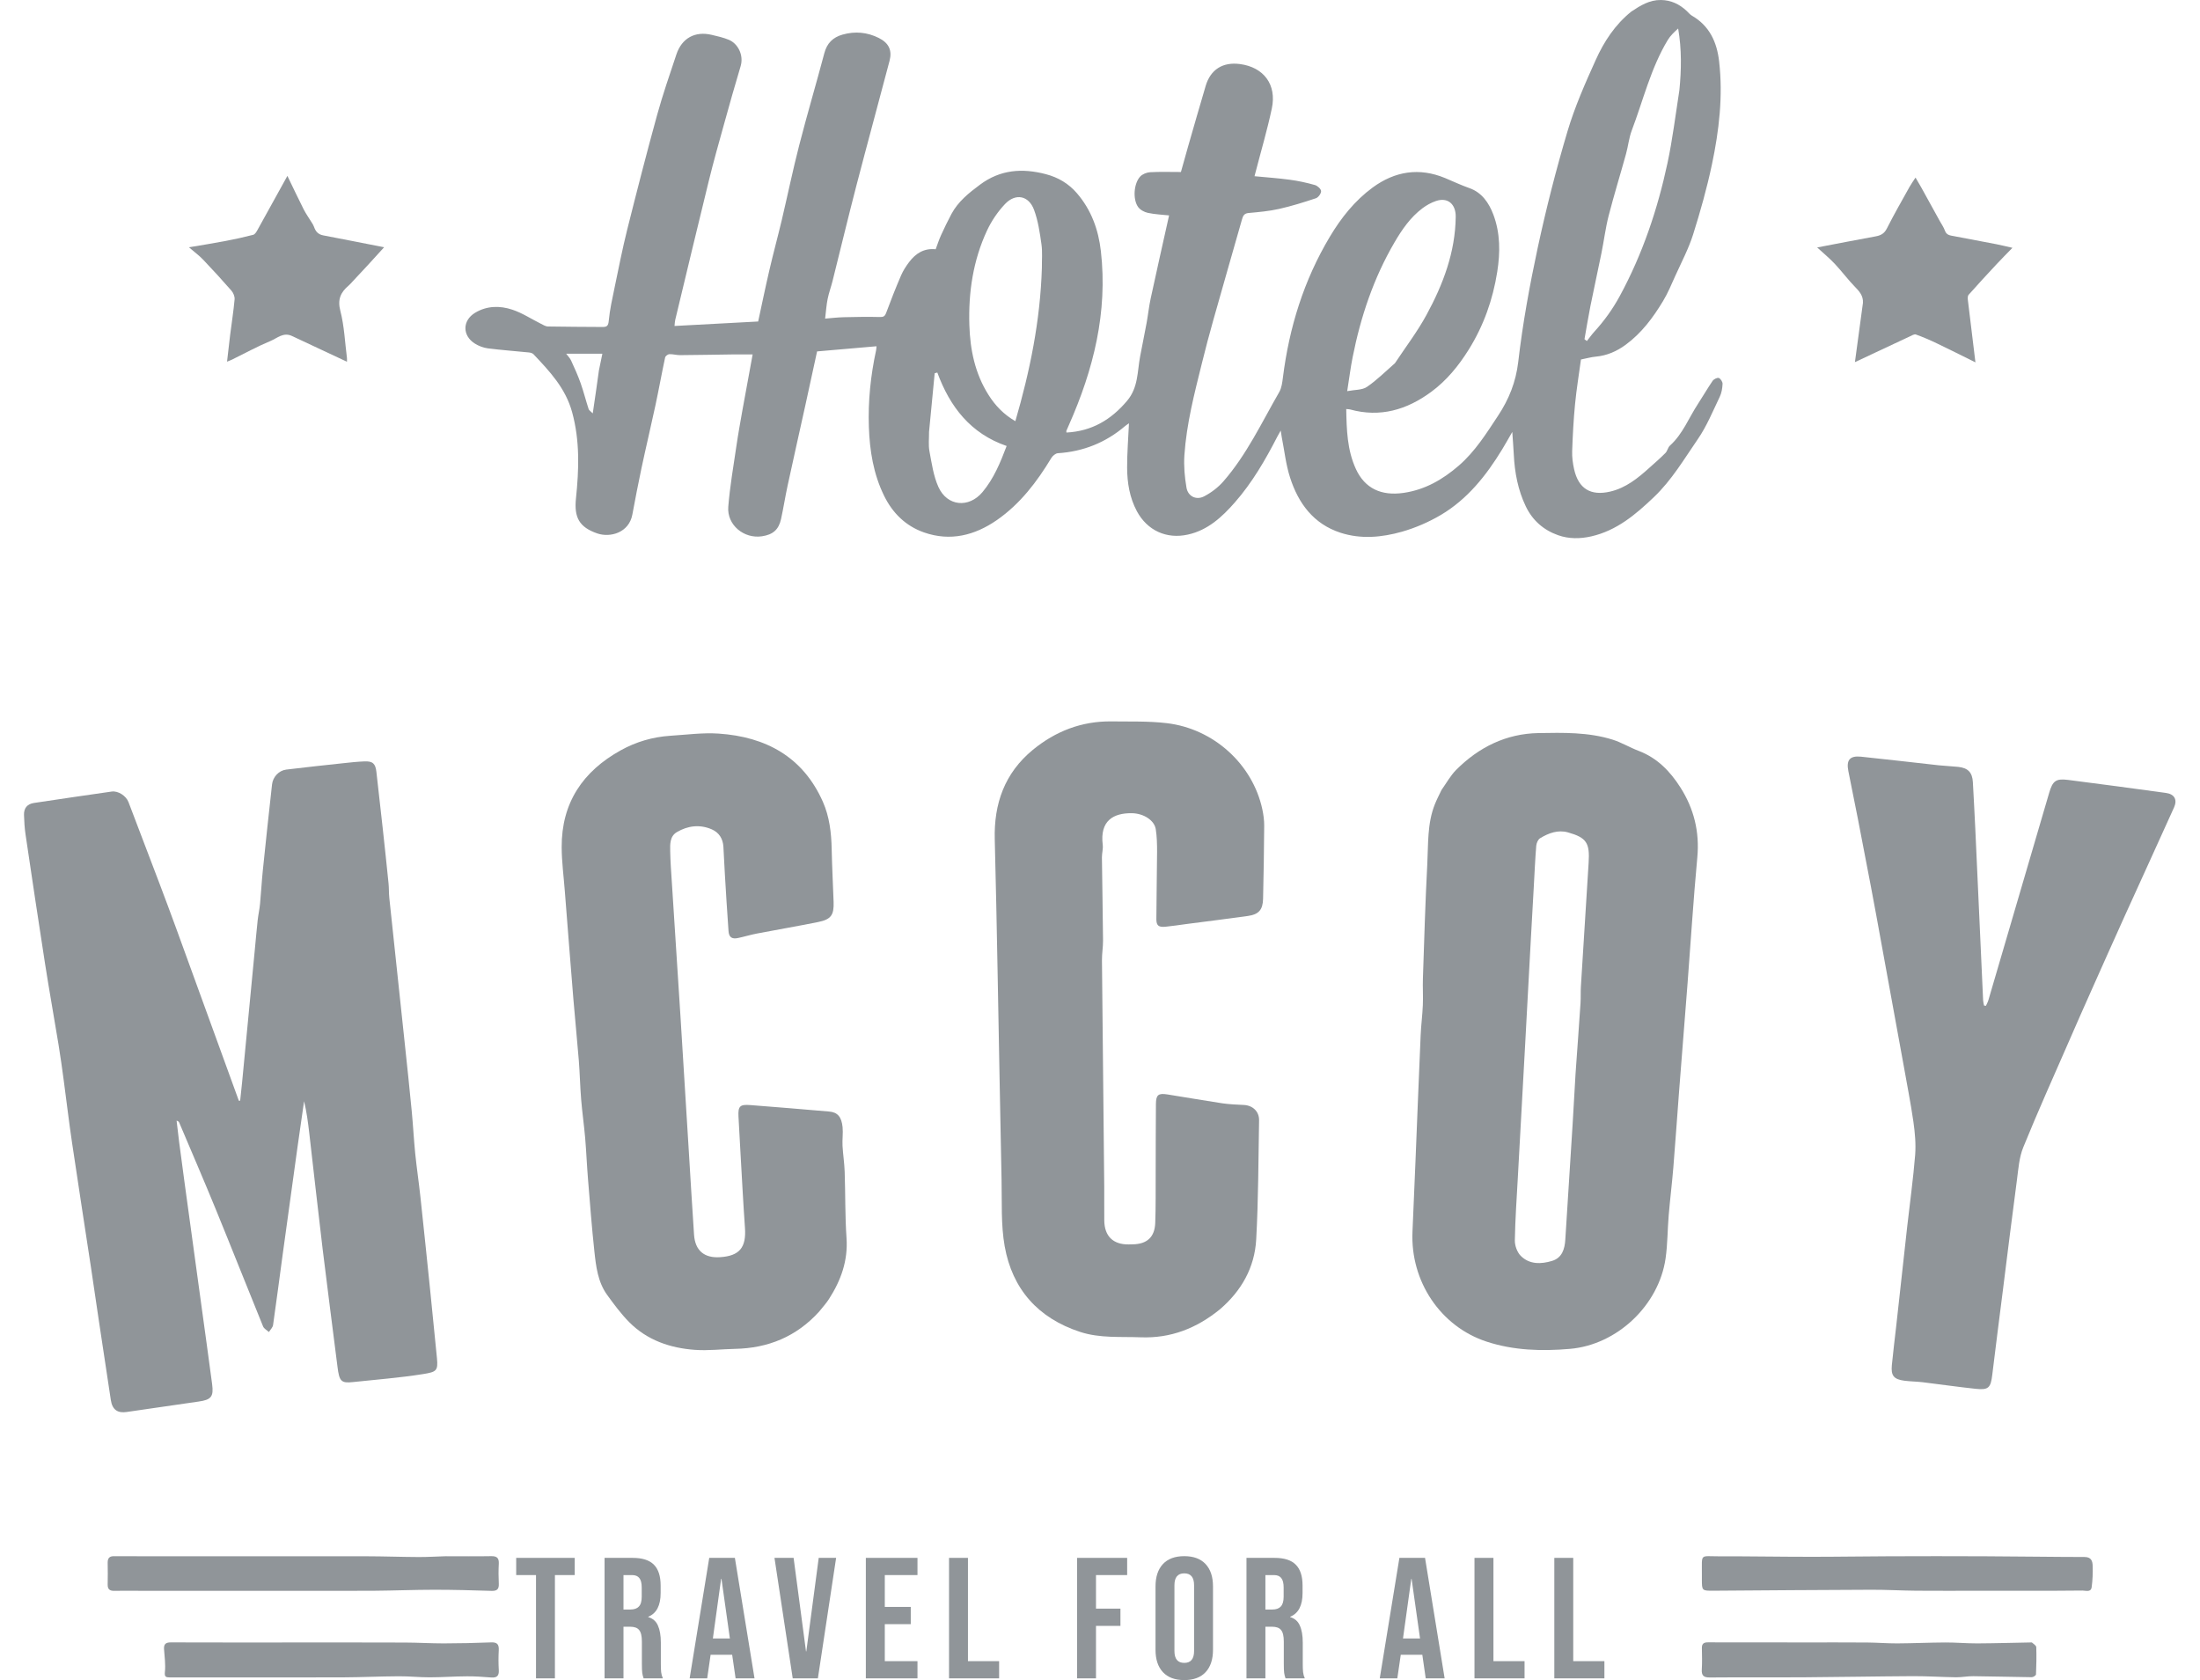 <svg width="55" height="42" viewBox="0 0 55 42" fill="none" xmlns="http://www.w3.org/2000/svg">
<path d="M4.402 23.201C4.927 24.648 5.449 26.082 5.971 27.517C5.982 27.516 5.993 27.515 6.004 27.515C6.02 27.364 6.037 27.213 6.052 27.062C6.158 25.96 6.263 24.859 6.369 23.757C6.393 23.506 6.415 23.254 6.442 23.003C6.457 22.867 6.488 22.732 6.501 22.596C6.528 22.316 6.542 22.035 6.571 21.755C6.645 21.039 6.721 20.324 6.801 19.61C6.822 19.422 6.971 19.262 7.155 19.239C7.633 19.18 8.113 19.13 8.592 19.078C8.764 19.059 8.936 19.041 9.108 19.034C9.319 19.024 9.387 19.09 9.41 19.296C9.462 19.769 9.518 20.241 9.569 20.715C9.619 21.172 9.668 21.63 9.714 22.089C9.726 22.208 9.72 22.33 9.733 22.45C9.86 23.658 9.99 24.866 10.118 26.075C10.178 26.641 10.239 27.207 10.293 27.774C10.327 28.126 10.345 28.48 10.38 28.832C10.417 29.195 10.471 29.555 10.51 29.917C10.593 30.685 10.672 31.454 10.751 32.222C10.81 32.799 10.868 33.376 10.924 33.954C10.954 34.266 10.912 34.297 10.579 34.35C9.999 34.443 9.411 34.487 8.826 34.55C8.528 34.583 8.482 34.532 8.437 34.166C8.314 33.183 8.184 32.2 8.065 31.216C7.949 30.252 7.843 29.285 7.731 28.32C7.7 28.056 7.666 27.793 7.602 27.529C7.547 27.91 7.491 28.291 7.438 28.673C7.313 29.571 7.189 30.47 7.066 31.368C6.986 31.953 6.911 32.539 6.827 33.123C6.818 33.186 6.759 33.241 6.723 33.299C6.673 33.253 6.6 33.216 6.577 33.159C6.181 32.188 5.796 31.212 5.399 30.242C5.101 29.514 4.789 28.792 4.482 28.067C4.473 28.046 4.458 28.027 4.415 28.016C4.436 28.192 4.455 28.369 4.478 28.545C4.521 28.878 4.566 29.21 4.611 29.542C4.754 30.585 4.897 31.628 5.04 32.671C5.128 33.314 5.218 33.957 5.303 34.601C5.345 34.916 5.279 34.993 4.967 35.037C4.367 35.122 3.767 35.209 3.167 35.298C2.952 35.33 2.809 35.253 2.771 35.001C2.671 34.343 2.571 33.685 2.473 33.027C2.406 32.576 2.341 32.124 2.273 31.674C2.116 30.637 1.954 29.602 1.801 28.566C1.724 28.049 1.664 27.531 1.594 27.013C1.554 26.715 1.513 26.416 1.464 26.118C1.353 25.438 1.23 24.759 1.124 24.077C0.957 23.007 0.798 21.936 0.639 20.864C0.615 20.702 0.605 20.537 0.6 20.373C0.595 20.201 0.681 20.099 0.849 20.073C1.496 19.976 2.144 19.88 2.792 19.788C2.953 19.765 3.152 19.893 3.213 20.053C3.471 20.727 3.728 21.401 3.983 22.076C4.124 22.446 4.261 22.818 4.402 23.201Z" fill="#909599"/>
<path d="M36.038 19.748C36.163 19.572 36.263 19.388 36.404 19.246C36.969 18.68 37.651 18.341 38.458 18.326C39.079 18.315 39.708 18.301 40.311 18.489C40.537 18.559 40.744 18.687 40.967 18.771C41.43 18.947 41.754 19.282 42.01 19.685C42.348 20.216 42.492 20.793 42.433 21.432C42.335 22.48 42.27 23.532 42.189 24.582C42.12 25.482 42.047 26.383 41.977 27.283C41.928 27.915 41.886 28.548 41.834 29.18C41.801 29.579 41.752 29.977 41.718 30.376C41.687 30.738 41.691 31.104 41.639 31.462C41.471 32.624 40.434 33.618 39.25 33.72C38.545 33.781 37.842 33.761 37.165 33.539C36.011 33.161 35.257 32.029 35.312 30.792C35.337 30.213 35.362 29.634 35.386 29.055C35.429 27.999 35.47 26.942 35.516 25.886C35.526 25.633 35.561 25.38 35.571 25.126C35.581 24.903 35.565 24.678 35.573 24.454C35.605 23.505 35.632 22.555 35.682 21.606C35.709 21.104 35.678 20.59 35.871 20.107C35.918 19.988 35.978 19.874 36.038 19.748ZM39.389 26.835C39.431 26.249 39.474 25.662 39.513 25.076C39.522 24.94 39.514 24.803 39.522 24.667C39.586 23.633 39.65 22.599 39.716 21.565C39.747 21.075 39.666 20.94 39.2 20.809C38.951 20.738 38.714 20.826 38.502 20.955C38.45 20.987 38.411 21.078 38.406 21.145C38.378 21.489 38.364 21.834 38.344 22.179C38.319 22.619 38.294 23.059 38.27 23.499C38.221 24.393 38.173 25.286 38.125 26.18C38.065 27.264 38.005 28.348 37.946 29.432C37.917 29.957 37.88 30.482 37.871 31.008C37.869 31.138 37.928 31.303 38.018 31.394C38.236 31.614 38.529 31.604 38.802 31.521C39.052 31.445 39.119 31.225 39.133 30.984C39.193 30.022 39.255 29.059 39.316 28.097C39.341 27.686 39.364 27.276 39.389 26.835Z" fill="#909599"/>
<path d="M30.495 32.734C29.913 33.206 29.271 33.459 28.519 33.431C28.01 33.411 27.497 33.458 27.002 33.296C25.953 32.953 25.308 32.229 25.117 31.155C25.021 30.615 25.051 30.05 25.039 29.496C25.002 27.765 24.974 26.034 24.94 24.303C24.919 23.197 24.898 22.09 24.869 20.984C24.845 20.09 25.116 19.325 25.821 18.745C26.39 18.278 27.043 18.026 27.784 18.034C28.246 18.04 28.712 18.024 29.168 18.078C30.343 18.216 31.316 19.107 31.558 20.23C31.587 20.366 31.606 20.507 31.605 20.645C31.601 21.253 31.591 21.86 31.577 22.468C31.571 22.744 31.468 22.86 31.198 22.898C30.688 22.969 30.177 23.033 29.666 23.099C29.49 23.122 29.315 23.15 29.139 23.167C28.97 23.184 28.909 23.141 28.909 22.981C28.911 22.417 28.924 21.853 28.927 21.289C28.927 21.102 28.923 20.912 28.894 20.728C28.86 20.51 28.594 20.332 28.293 20.329C27.842 20.324 27.493 20.51 27.568 21.118C27.581 21.221 27.547 21.329 27.548 21.435C27.556 22.128 27.57 22.82 27.576 23.512C27.577 23.677 27.547 23.842 27.549 24.007C27.566 25.891 27.587 27.776 27.606 29.661C27.608 29.943 27.604 30.226 27.607 30.508C27.61 30.903 27.828 31.115 28.22 31.109C28.253 31.109 28.285 31.107 28.317 31.107C28.675 31.101 28.869 30.928 28.881 30.568C28.896 30.16 28.89 29.751 28.892 29.342C28.894 28.761 28.893 28.18 28.898 27.6C28.9 27.371 28.956 27.324 29.182 27.359C29.64 27.431 30.097 27.512 30.556 27.581C30.736 27.607 30.918 27.614 31.1 27.623C31.318 27.635 31.48 27.785 31.477 28.004C31.459 28.999 31.46 29.994 31.405 30.987C31.366 31.684 31.039 32.269 30.495 32.734Z" fill="#909599"/>
<path d="M20.481 32.786C19.911 33.416 19.202 33.704 18.373 33.72C18.04 33.727 17.706 33.769 17.376 33.745C16.755 33.701 16.181 33.505 15.732 33.054C15.527 32.847 15.351 32.609 15.18 32.373C14.947 32.052 14.901 31.665 14.86 31.287C14.795 30.685 14.749 30.081 14.7 29.477C14.672 29.133 14.658 28.788 14.629 28.445C14.601 28.125 14.555 27.806 14.529 27.486C14.502 27.16 14.496 26.832 14.47 26.506C14.429 25.993 14.376 25.482 14.334 24.97C14.26 24.07 14.191 23.17 14.12 22.27C14.092 21.906 14.043 21.542 14.042 21.177C14.037 20.072 14.569 19.282 15.52 18.756C15.904 18.543 16.32 18.422 16.76 18.393C17.162 18.368 17.567 18.312 17.967 18.339C19.147 18.419 20.076 18.921 20.573 20.046C20.736 20.415 20.784 20.819 20.792 21.225C20.801 21.666 20.825 22.106 20.84 22.547C20.852 22.876 20.776 22.985 20.452 23.05C19.943 23.153 19.43 23.24 18.92 23.338C18.763 23.368 18.609 23.416 18.452 23.449C18.298 23.482 18.224 23.432 18.213 23.275C18.178 22.803 18.151 22.331 18.122 21.859C18.109 21.628 18.099 21.397 18.085 21.167C18.073 20.968 17.978 20.814 17.797 20.734C17.497 20.603 17.197 20.64 16.921 20.802C16.743 20.908 16.752 21.106 16.755 21.282C16.76 21.545 16.78 21.808 16.797 22.071C16.868 23.179 16.941 24.287 17.011 25.395C17.08 26.495 17.147 27.594 17.215 28.694C17.26 29.418 17.302 30.142 17.351 30.866C17.378 31.263 17.606 31.454 18.001 31.428C18.489 31.397 18.659 31.186 18.624 30.695C18.579 30.057 18.547 29.418 18.51 28.78C18.493 28.491 18.478 28.201 18.462 27.912C18.449 27.657 18.497 27.605 18.752 27.625C19.411 27.675 20.069 27.731 20.727 27.787C20.937 27.804 21.039 27.916 21.065 28.18C21.079 28.332 21.055 28.489 21.063 28.642C21.075 28.86 21.11 29.077 21.117 29.295C21.136 29.845 21.125 30.397 21.163 30.946C21.203 31.516 21.023 32.009 20.725 32.473C20.656 32.581 20.568 32.676 20.481 32.786Z" fill="#909599"/>
<path d="M47.583 26.589C47.357 25.342 47.131 24.109 46.906 22.877C46.861 22.634 46.817 22.391 46.77 22.149C46.663 21.589 46.556 21.029 46.447 20.469C46.37 20.073 46.291 19.677 46.21 19.282C46.153 19.003 46.242 18.888 46.523 18.916C47.175 18.983 47.825 19.061 48.475 19.132C48.635 19.149 48.797 19.154 48.956 19.171C49.203 19.198 49.309 19.312 49.322 19.556C49.343 19.948 49.365 20.34 49.383 20.732C49.449 22.157 49.513 23.582 49.578 25.007C49.58 25.051 49.593 25.094 49.601 25.137C49.617 25.14 49.632 25.142 49.648 25.145C49.669 25.096 49.697 25.049 49.711 24.999C50.218 23.273 50.723 21.547 51.229 19.821C51.317 19.52 51.398 19.458 51.703 19.497C52.518 19.601 53.332 19.71 54.146 19.822C54.36 19.851 54.439 19.988 54.351 20.185C53.944 21.088 53.531 21.988 53.122 22.89C52.829 23.539 52.539 24.189 52.249 24.84C52.074 25.231 51.902 25.622 51.731 26.015C51.344 26.901 50.947 27.783 50.583 28.678C50.478 28.934 50.459 29.229 50.422 29.509C50.3 30.419 50.189 31.33 50.074 32.241C49.984 32.95 49.893 33.658 49.807 34.367C49.768 34.694 49.714 34.753 49.393 34.719C48.95 34.672 48.51 34.608 48.067 34.554C47.915 34.536 47.761 34.536 47.609 34.516C47.347 34.482 47.271 34.391 47.296 34.13C47.327 33.804 47.369 33.479 47.405 33.154C47.497 32.321 47.588 31.488 47.681 30.656C47.748 30.061 47.831 29.468 47.879 28.872C47.9 28.598 47.874 28.315 47.835 28.041C47.766 27.56 47.669 27.082 47.583 26.589Z" fill="#909599"/>
<path d="M40.783 0.289C41.015 0.135 41.237 -0.003 41.522 6.55718e-05C41.779 0.003 41.986 0.105 42.168 0.274C42.211 0.314 42.248 0.363 42.298 0.392C42.739 0.647 42.923 1.054 42.978 1.535C43.078 2.405 42.977 3.265 42.798 4.113C42.673 4.703 42.509 5.288 42.327 5.864C42.215 6.217 42.039 6.549 41.886 6.888C41.788 7.104 41.698 7.326 41.575 7.528C41.326 7.941 41.04 8.326 40.644 8.617C40.419 8.783 40.174 8.89 39.892 8.916C39.778 8.926 39.666 8.959 39.524 8.987C39.476 9.342 39.413 9.723 39.376 10.106C39.338 10.496 39.318 10.888 39.304 11.28C39.299 11.428 39.32 11.581 39.352 11.727C39.461 12.217 39.766 12.403 40.256 12.289C40.648 12.197 40.948 11.953 41.237 11.692C41.372 11.571 41.509 11.453 41.636 11.324C41.686 11.274 41.697 11.185 41.749 11.139C42.071 10.849 42.22 10.444 42.451 10.094C42.575 9.905 42.688 9.707 42.816 9.52C42.846 9.478 42.932 9.435 42.97 9.449C43.016 9.466 43.067 9.547 43.064 9.597C43.059 9.707 43.04 9.825 42.992 9.923C42.82 10.28 42.669 10.654 42.446 10.977C42.103 11.476 41.793 12.003 41.348 12.427C40.892 12.862 40.418 13.264 39.781 13.409C39.502 13.472 39.221 13.474 38.954 13.38C38.59 13.252 38.313 13.01 38.144 12.657C37.949 12.249 37.867 11.815 37.845 11.366C37.836 11.187 37.821 11.008 37.807 10.798C37.714 10.959 37.638 11.096 37.556 11.231C37.158 11.885 36.687 12.479 36.02 12.874C35.718 13.052 35.386 13.196 35.049 13.292C34.547 13.434 34.025 13.484 33.513 13.318C32.835 13.097 32.458 12.581 32.251 11.936C32.146 11.61 32.11 11.262 32.043 10.924C32.035 10.884 32.03 10.843 32.018 10.763C31.977 10.836 31.954 10.874 31.934 10.914C31.634 11.498 31.306 12.064 30.871 12.56C30.549 12.927 30.195 13.254 29.697 13.364C29.162 13.483 28.681 13.261 28.422 12.78C28.24 12.44 28.18 12.069 28.178 11.691C28.177 11.327 28.207 10.962 28.224 10.582C28.191 10.606 28.158 10.626 28.129 10.65C27.643 11.064 27.083 11.289 26.445 11.33C26.389 11.334 26.317 11.394 26.284 11.448C25.923 12.046 25.505 12.596 24.924 13C24.368 13.386 23.757 13.539 23.103 13.311C22.647 13.152 22.315 12.83 22.1 12.389C21.835 11.846 21.742 11.267 21.722 10.674C21.699 10.027 21.766 9.386 21.903 8.754C21.909 8.724 21.909 8.693 21.913 8.656C21.413 8.7 20.925 8.742 20.427 8.785C20.33 9.229 20.235 9.673 20.137 10.117C19.988 10.792 19.836 11.466 19.69 12.141C19.63 12.418 19.587 12.699 19.526 12.976C19.467 13.242 19.323 13.365 19.052 13.406C18.598 13.476 18.17 13.122 18.207 12.667C18.248 12.159 18.336 11.656 18.41 11.151C18.454 10.849 18.509 10.548 18.562 10.247C18.645 9.785 18.731 9.325 18.816 8.86C18.651 8.86 18.497 8.858 18.342 8.86C17.896 8.866 17.45 8.875 17.003 8.878C16.913 8.879 16.823 8.85 16.733 8.854C16.696 8.855 16.635 8.902 16.628 8.937C16.542 9.338 16.47 9.741 16.384 10.142C16.272 10.665 16.147 11.186 16.036 11.709C15.954 12.093 15.881 12.478 15.809 12.863C15.725 13.319 15.254 13.446 14.932 13.335C14.48 13.179 14.35 12.936 14.399 12.461C14.474 11.739 14.5 11.023 14.303 10.304C14.138 9.702 13.741 9.282 13.337 8.855C13.311 8.828 13.262 8.815 13.222 8.811C12.881 8.776 12.539 8.752 12.199 8.709C12.086 8.694 11.969 8.65 11.873 8.59C11.554 8.391 11.557 8.011 11.879 7.818C12.173 7.641 12.5 7.638 12.81 7.742C13.057 7.824 13.281 7.973 13.516 8.09C13.575 8.12 13.639 8.161 13.701 8.162C14.156 8.171 14.61 8.17 15.065 8.174C15.172 8.175 15.208 8.145 15.219 8.018C15.245 7.741 15.307 7.466 15.364 7.192C15.465 6.708 15.56 6.221 15.68 5.741C15.92 4.784 16.165 3.828 16.427 2.877C16.568 2.366 16.742 1.864 16.91 1.36C17.046 0.953 17.376 0.773 17.791 0.871C17.936 0.905 18.084 0.938 18.221 0.995C18.445 1.088 18.6 1.375 18.515 1.657C18.372 2.134 18.237 2.612 18.104 3.092C17.971 3.57 17.836 4.048 17.718 4.53C17.434 5.684 17.159 6.841 16.881 7.996C16.871 8.038 16.87 8.081 16.863 8.149C17.562 8.112 18.253 8.075 18.954 8.037C19.047 7.609 19.134 7.185 19.232 6.764C19.329 6.343 19.443 5.927 19.543 5.507C19.691 4.88 19.821 4.248 19.982 3.624C20.179 2.857 20.405 2.097 20.608 1.331C20.674 1.079 20.823 0.933 21.064 0.865C21.378 0.776 21.683 0.805 21.972 0.95C22.22 1.075 22.308 1.258 22.239 1.52C21.965 2.56 21.681 3.598 21.41 4.639C21.204 5.432 21.013 6.23 20.814 7.024C20.776 7.175 20.722 7.321 20.691 7.473C20.661 7.621 20.651 7.773 20.628 7.965C20.784 7.952 20.938 7.934 21.091 7.93C21.392 7.923 21.693 7.917 21.994 7.925C22.087 7.928 22.121 7.907 22.154 7.821C22.271 7.505 22.395 7.191 22.528 6.882C22.579 6.765 22.65 6.655 22.727 6.553C22.891 6.335 23.102 6.2 23.392 6.231C23.437 6.111 23.474 5.993 23.525 5.882C23.607 5.702 23.693 5.523 23.786 5.349C23.954 5.037 24.222 4.823 24.502 4.615C25.008 4.239 25.554 4.2 26.143 4.353C26.455 4.434 26.716 4.59 26.922 4.829C27.28 5.244 27.461 5.739 27.522 6.279C27.696 7.808 27.337 9.24 26.723 10.624C26.702 10.673 26.679 10.721 26.659 10.771C26.655 10.779 26.66 10.791 26.662 10.813C27.29 10.78 27.774 10.499 28.178 10.019C28.459 9.685 28.431 9.29 28.503 8.911C28.556 8.628 28.615 8.346 28.667 8.063C28.703 7.863 28.724 7.66 28.767 7.461C28.915 6.775 29.07 6.091 29.227 5.385C29.052 5.366 28.87 5.359 28.695 5.321C28.606 5.302 28.502 5.245 28.451 5.172C28.316 4.979 28.344 4.588 28.504 4.414C28.561 4.352 28.668 4.31 28.754 4.305C29 4.291 29.248 4.3 29.523 4.3C29.578 4.103 29.64 3.881 29.703 3.659C29.848 3.156 29.992 2.652 30.141 2.15C30.262 1.738 30.568 1.545 30.997 1.601C31.592 1.679 31.922 2.113 31.796 2.71C31.681 3.254 31.522 3.789 31.383 4.328C31.377 4.348 31.372 4.368 31.363 4.405C31.662 4.434 31.954 4.454 32.243 4.493C32.455 4.521 32.665 4.567 32.871 4.625C32.936 4.643 33.024 4.721 33.027 4.777C33.031 4.836 32.958 4.936 32.898 4.956C32.595 5.057 32.288 5.153 31.976 5.223C31.726 5.279 31.467 5.302 31.211 5.325C31.098 5.336 31.074 5.402 31.049 5.488C30.812 6.322 30.571 7.156 30.336 7.99C30.233 8.353 30.137 8.718 30.047 9.083C29.859 9.84 29.663 10.596 29.61 11.377C29.592 11.646 29.616 11.923 29.662 12.19C29.699 12.408 29.905 12.51 30.101 12.409C30.279 12.317 30.451 12.187 30.583 12.036C31.167 11.368 31.541 10.564 31.98 9.803C32.041 9.698 32.057 9.561 32.073 9.436C32.23 8.186 32.596 7.005 33.245 5.92C33.528 5.446 33.867 5.018 34.316 4.688C34.875 4.279 35.48 4.184 36.125 4.45C36.329 4.535 36.528 4.63 36.739 4.704C37.044 4.812 37.222 5.068 37.334 5.365C37.509 5.832 37.507 6.312 37.431 6.795C37.322 7.49 37.091 8.142 36.718 8.74C36.465 9.145 36.167 9.511 35.782 9.795C35.172 10.245 34.504 10.444 33.749 10.235C33.724 10.228 33.697 10.23 33.656 10.226C33.665 10.742 33.679 11.251 33.898 11.726C34.122 12.21 34.53 12.403 35.092 12.321C35.627 12.243 36.067 11.988 36.47 11.64C36.878 11.286 37.158 10.837 37.45 10.395C37.722 9.984 37.896 9.555 37.956 9.046C38.067 8.089 38.241 7.136 38.443 6.193C38.654 5.215 38.901 4.243 39.187 3.284C39.369 2.672 39.63 2.08 39.894 1.497C40.1 1.041 40.374 0.618 40.783 0.289ZM26.047 6.699C26.045 6.5 26.064 6.298 26.036 6.103C25.995 5.814 25.952 5.517 25.851 5.245C25.718 4.887 25.388 4.823 25.125 5.101C24.944 5.293 24.787 5.523 24.676 5.762C24.328 6.509 24.208 7.308 24.234 8.127C24.253 8.745 24.376 9.34 24.713 9.872C24.881 10.139 25.093 10.361 25.384 10.529C25.748 9.278 26.006 8.024 26.047 6.699ZM41.985 2.251C42.035 1.743 42.044 1.235 41.954 0.713C41.855 0.801 41.759 0.893 41.693 1.002C41.269 1.705 41.082 2.503 40.794 3.261C40.724 3.447 40.705 3.652 40.651 3.846C40.508 4.364 40.349 4.877 40.215 5.398C40.137 5.703 40.099 6.019 40.036 6.329C39.947 6.77 39.849 7.208 39.761 7.649C39.706 7.925 39.661 8.203 39.612 8.48C39.632 8.495 39.652 8.51 39.672 8.525C39.735 8.447 39.792 8.364 39.86 8.29C40.108 8.018 40.32 7.723 40.496 7.398C41.064 6.35 41.44 5.233 41.688 4.073C41.814 3.481 41.887 2.878 41.985 2.251ZM34.874 9.079C35.14 8.677 35.435 8.291 35.664 7.869C36.078 7.107 36.383 6.305 36.393 5.417C36.396 5.103 36.194 4.924 35.899 5.025C35.78 5.065 35.663 5.13 35.562 5.206C35.261 5.432 35.049 5.739 34.862 6.06C34.34 6.952 34.017 7.919 33.816 8.929C33.763 9.194 33.73 9.463 33.68 9.778C33.874 9.741 34.054 9.753 34.172 9.673C34.418 9.506 34.632 9.291 34.874 9.079ZM23.226 10.797C23.228 10.958 23.207 11.123 23.236 11.279C23.293 11.582 23.336 11.898 23.461 12.175C23.68 12.659 24.221 12.708 24.562 12.302C24.844 11.965 25.009 11.565 25.166 11.149C24.268 10.84 23.749 10.174 23.433 9.313C23.411 9.319 23.389 9.325 23.367 9.331C23.32 9.809 23.273 10.287 23.226 10.797ZM14.973 9.26C15 9.133 15.026 9.005 15.059 8.843C14.745 8.843 14.462 8.843 14.155 8.843C14.195 8.898 14.249 8.95 14.278 9.014C14.364 9.2 14.448 9.387 14.516 9.579C14.591 9.792 14.646 10.012 14.716 10.227C14.727 10.259 14.768 10.282 14.819 10.334C14.875 9.952 14.924 9.621 14.973 9.26Z" fill="#909599"/>
<path d="M46.564 7.642C46.605 7.445 46.521 7.321 46.396 7.194C46.21 7.005 46.051 6.789 45.87 6.596C45.741 6.458 45.594 6.338 45.429 6.186C45.947 6.087 46.418 5.996 46.891 5.909C47.017 5.886 47.107 5.841 47.171 5.713C47.349 5.36 47.547 5.017 47.739 4.671C47.781 4.596 47.832 4.526 47.888 4.439C47.932 4.514 47.981 4.595 48.027 4.678C48.184 4.96 48.34 5.243 48.495 5.526C48.539 5.605 48.593 5.681 48.623 5.766C48.663 5.88 48.755 5.886 48.847 5.903C49.2 5.97 49.553 6.035 49.905 6.104C50.033 6.129 50.159 6.161 50.311 6.195C50.172 6.339 50.037 6.473 49.907 6.613C49.674 6.863 49.442 7.114 49.215 7.37C49.19 7.398 49.192 7.459 49.197 7.502C49.257 8.008 49.32 8.513 49.386 9.059C49.045 8.89 48.734 8.733 48.42 8.583C48.249 8.501 48.075 8.426 47.897 8.362C47.858 8.347 47.797 8.386 47.749 8.408C47.299 8.618 46.849 8.829 46.373 9.053C46.439 8.571 46.501 8.114 46.564 7.642Z" fill="#909599"/>
<path d="M7.307 8.403C7.087 8.294 6.931 8.454 6.767 8.522C6.437 8.659 6.122 8.832 5.8 8.99C5.767 9.006 5.732 9.018 5.676 9.041C5.703 8.809 5.726 8.593 5.753 8.378C5.79 8.08 5.838 7.783 5.865 7.484C5.872 7.413 5.833 7.32 5.784 7.264C5.554 7 5.317 6.742 5.075 6.488C4.979 6.387 4.864 6.304 4.723 6.182C5.058 6.125 5.344 6.081 5.629 6.026C5.864 5.982 6.098 5.93 6.33 5.87C6.371 5.86 6.407 5.803 6.431 5.76C6.679 5.316 6.923 4.871 7.185 4.397C7.328 4.692 7.456 4.965 7.592 5.234C7.651 5.349 7.728 5.456 7.796 5.567C7.817 5.601 7.839 5.636 7.852 5.674C7.89 5.787 7.957 5.861 8.08 5.884C8.579 5.979 9.077 6.078 9.603 6.181C9.464 6.333 9.335 6.477 9.204 6.619C9.076 6.757 8.947 6.894 8.819 7.032C8.786 7.067 8.755 7.106 8.719 7.136C8.517 7.306 8.433 7.483 8.509 7.773C8.608 8.154 8.623 8.558 8.674 8.951C8.677 8.976 8.674 9.002 8.674 9.043C8.212 8.827 7.765 8.618 7.307 8.403Z" fill="#909599"/>
<path d="M11.139 38.904C11.531 38.904 11.908 38.909 12.284 38.902C12.426 38.9 12.477 38.953 12.47 39.092C12.461 39.258 12.462 39.425 12.47 39.591C12.476 39.723 12.429 39.774 12.293 39.77C11.817 39.755 11.341 39.742 10.865 39.742C10.361 39.742 9.857 39.763 9.354 39.767C8.777 39.771 8.199 39.768 7.622 39.768C6.239 39.768 4.856 39.768 3.472 39.768C3.269 39.768 3.065 39.764 2.862 39.769C2.748 39.772 2.69 39.734 2.692 39.613C2.696 39.431 2.695 39.248 2.692 39.065C2.69 38.947 2.744 38.897 2.859 38.904C2.897 38.906 2.934 38.904 2.972 38.904C5.037 38.904 7.102 38.903 9.166 38.905C9.599 38.906 10.032 38.922 10.464 38.924C10.684 38.925 10.903 38.911 11.139 38.904Z" fill="#909599"/>
<path d="M4.782 41.934C4.588 41.934 4.411 41.935 4.234 41.933C4.15 41.931 4.109 41.919 4.122 41.801C4.143 41.612 4.114 41.418 4.101 41.227C4.093 41.1 4.144 41.058 4.27 41.058C5.285 41.062 6.299 41.06 7.314 41.06C8.251 41.06 9.189 41.058 10.126 41.062C10.447 41.063 10.768 41.083 11.089 41.083C11.485 41.082 11.882 41.074 12.277 41.058C12.43 41.051 12.477 41.109 12.469 41.254C12.46 41.42 12.46 41.587 12.47 41.753C12.478 41.898 12.418 41.945 12.28 41.935C12.079 41.92 11.876 41.904 11.674 41.906C11.364 41.907 11.054 41.931 10.744 41.931C10.487 41.932 10.229 41.903 9.972 41.905C9.505 41.907 9.037 41.93 8.57 41.932C7.313 41.936 6.055 41.933 4.782 41.934Z" fill="#909599"/>
<path d="M42.547 39.347C42.551 38.829 42.488 38.906 42.974 38.906C43.735 38.904 44.495 38.918 45.255 38.918C45.904 38.919 46.553 38.907 47.203 38.905C48.007 38.902 48.812 38.901 49.617 38.905C50.449 38.908 51.282 38.922 52.114 38.923C52.285 38.923 52.313 39.029 52.317 39.146C52.323 39.322 52.315 39.5 52.292 39.675C52.274 39.815 52.142 39.761 52.063 39.762C51.553 39.77 51.043 39.767 50.533 39.767C50.18 39.767 49.826 39.767 49.472 39.767C48.951 39.767 48.429 39.771 47.908 39.766C47.531 39.763 47.154 39.74 46.778 39.742C45.467 39.746 44.157 39.757 42.847 39.766C42.547 39.768 42.547 39.769 42.547 39.476C42.547 39.438 42.547 39.401 42.547 39.347Z" fill="#909599"/>
<path d="M50.796 41.059C50.845 41.099 50.906 41.138 50.907 41.179C50.914 41.406 50.91 41.633 50.9 41.859C50.899 41.884 50.832 41.928 50.795 41.928C50.308 41.922 49.821 41.908 49.334 41.903C49.191 41.901 49.048 41.931 48.905 41.93C48.547 41.925 48.188 41.901 47.83 41.902C46.902 41.907 45.974 41.925 45.045 41.931C44.279 41.936 43.512 41.928 42.745 41.935C42.589 41.936 42.535 41.886 42.545 41.731C42.556 41.554 42.55 41.376 42.547 41.199C42.545 41.096 42.59 41.057 42.693 41.057C43.505 41.059 44.317 41.058 45.129 41.059C45.648 41.059 46.166 41.057 46.685 41.061C46.934 41.063 47.182 41.084 47.43 41.083C47.831 41.081 48.232 41.062 48.633 41.06C48.899 41.059 49.165 41.084 49.431 41.083C49.881 41.081 50.331 41.067 50.796 41.059Z" fill="#909599"/>
<path d="M13.4 39.375H12.905V38.945H14.368V39.375H13.873V41.957H13.4V39.375Z" fill="#909599"/>
<path d="M15.114 38.945H15.815C16.059 38.945 16.237 39.002 16.349 39.117C16.46 39.229 16.516 39.403 16.516 39.638V39.823C16.516 40.136 16.413 40.333 16.206 40.417V40.425C16.321 40.46 16.402 40.53 16.448 40.636C16.496 40.742 16.521 40.884 16.521 41.062V41.591C16.521 41.677 16.523 41.748 16.529 41.802C16.535 41.854 16.549 41.905 16.572 41.957H16.09C16.073 41.908 16.062 41.862 16.056 41.819C16.05 41.776 16.047 41.699 16.047 41.587V41.036C16.047 40.898 16.024 40.802 15.978 40.748C15.935 40.693 15.859 40.666 15.75 40.666H15.587V41.957H15.114V38.945ZM15.759 40.236C15.854 40.236 15.924 40.212 15.97 40.163C16.019 40.114 16.043 40.032 16.043 39.917V39.685C16.043 39.576 16.023 39.497 15.983 39.449C15.945 39.4 15.885 39.375 15.802 39.375H15.587V40.236H15.759Z" fill="#909599"/>
<path d="M17.731 38.945H18.372L18.863 41.957H18.39L18.303 41.359V41.368H17.765L17.68 41.957H17.241L17.731 38.945ZM18.247 40.959L18.037 39.47H18.028L17.822 40.959H18.247Z" fill="#909599"/>
<path d="M19.362 38.945H19.84L20.15 41.282H20.158L20.468 38.945H20.903L20.447 41.957H19.818L19.362 38.945Z" fill="#909599"/>
<path d="M21.646 38.945H22.937V39.375H22.12V40.171H22.769V40.602H22.12V41.527H22.937V41.957H21.646V38.945Z" fill="#909599"/>
<path d="M23.726 38.945H24.199V41.527H24.978V41.957H23.726V38.945Z" fill="#909599"/>
<path d="M26.927 38.945H28.179V39.375H27.4V40.214H28.011V40.645H27.4V41.957H26.927V38.945Z" fill="#909599"/>
<path d="M29.607 42C29.374 42 29.196 41.934 29.073 41.802C28.95 41.67 28.888 41.484 28.888 41.243V39.659C28.888 39.418 28.95 39.232 29.073 39.1C29.196 38.968 29.374 38.902 29.607 38.902C29.839 38.902 30.017 38.968 30.14 39.1C30.263 39.232 30.325 39.418 30.325 39.659V41.243C30.325 41.484 30.263 41.67 30.14 41.802C30.017 41.934 29.839 42 29.607 42ZM29.607 41.57C29.77 41.57 29.852 41.471 29.852 41.273V39.629C29.852 39.431 29.77 39.332 29.607 39.332C29.443 39.332 29.361 39.431 29.361 39.629V41.273C29.361 41.471 29.443 41.57 29.607 41.57Z" fill="#909599"/>
<path d="M31.162 38.945H31.863C32.107 38.945 32.285 39.002 32.396 39.117C32.508 39.229 32.564 39.403 32.564 39.638V39.823C32.564 40.136 32.461 40.333 32.254 40.417V40.425C32.369 40.46 32.45 40.53 32.495 40.636C32.544 40.742 32.569 40.884 32.569 41.062V41.591C32.569 41.677 32.571 41.748 32.577 41.802C32.583 41.854 32.597 41.905 32.62 41.957H32.138C32.121 41.908 32.11 41.862 32.104 41.819C32.098 41.776 32.095 41.699 32.095 41.587V41.036C32.095 40.898 32.072 40.802 32.026 40.748C31.983 40.693 31.907 40.666 31.798 40.666H31.635V41.957H31.162V38.945ZM31.807 40.236C31.902 40.236 31.972 40.212 32.018 40.163C32.066 40.114 32.091 40.032 32.091 39.917V39.685C32.091 39.576 32.071 39.497 32.031 39.449C31.993 39.4 31.933 39.375 31.85 39.375H31.635V40.236H31.807Z" fill="#909599"/>
<path d="M34.985 38.945H35.626L36.116 41.957H35.643L35.557 41.359V41.368H35.019L34.933 41.957H34.494L34.985 38.945ZM35.501 40.959L35.29 39.47H35.282L35.075 40.959H35.501Z" fill="#909599"/>
<path d="M36.862 38.945H37.336V41.527H38.114V41.957H36.862V38.945Z" fill="#909599"/>
<path d="M38.858 38.945H39.331V41.527H40.11V41.957H38.858V38.945Z" fill="#909599"/>
</svg>
